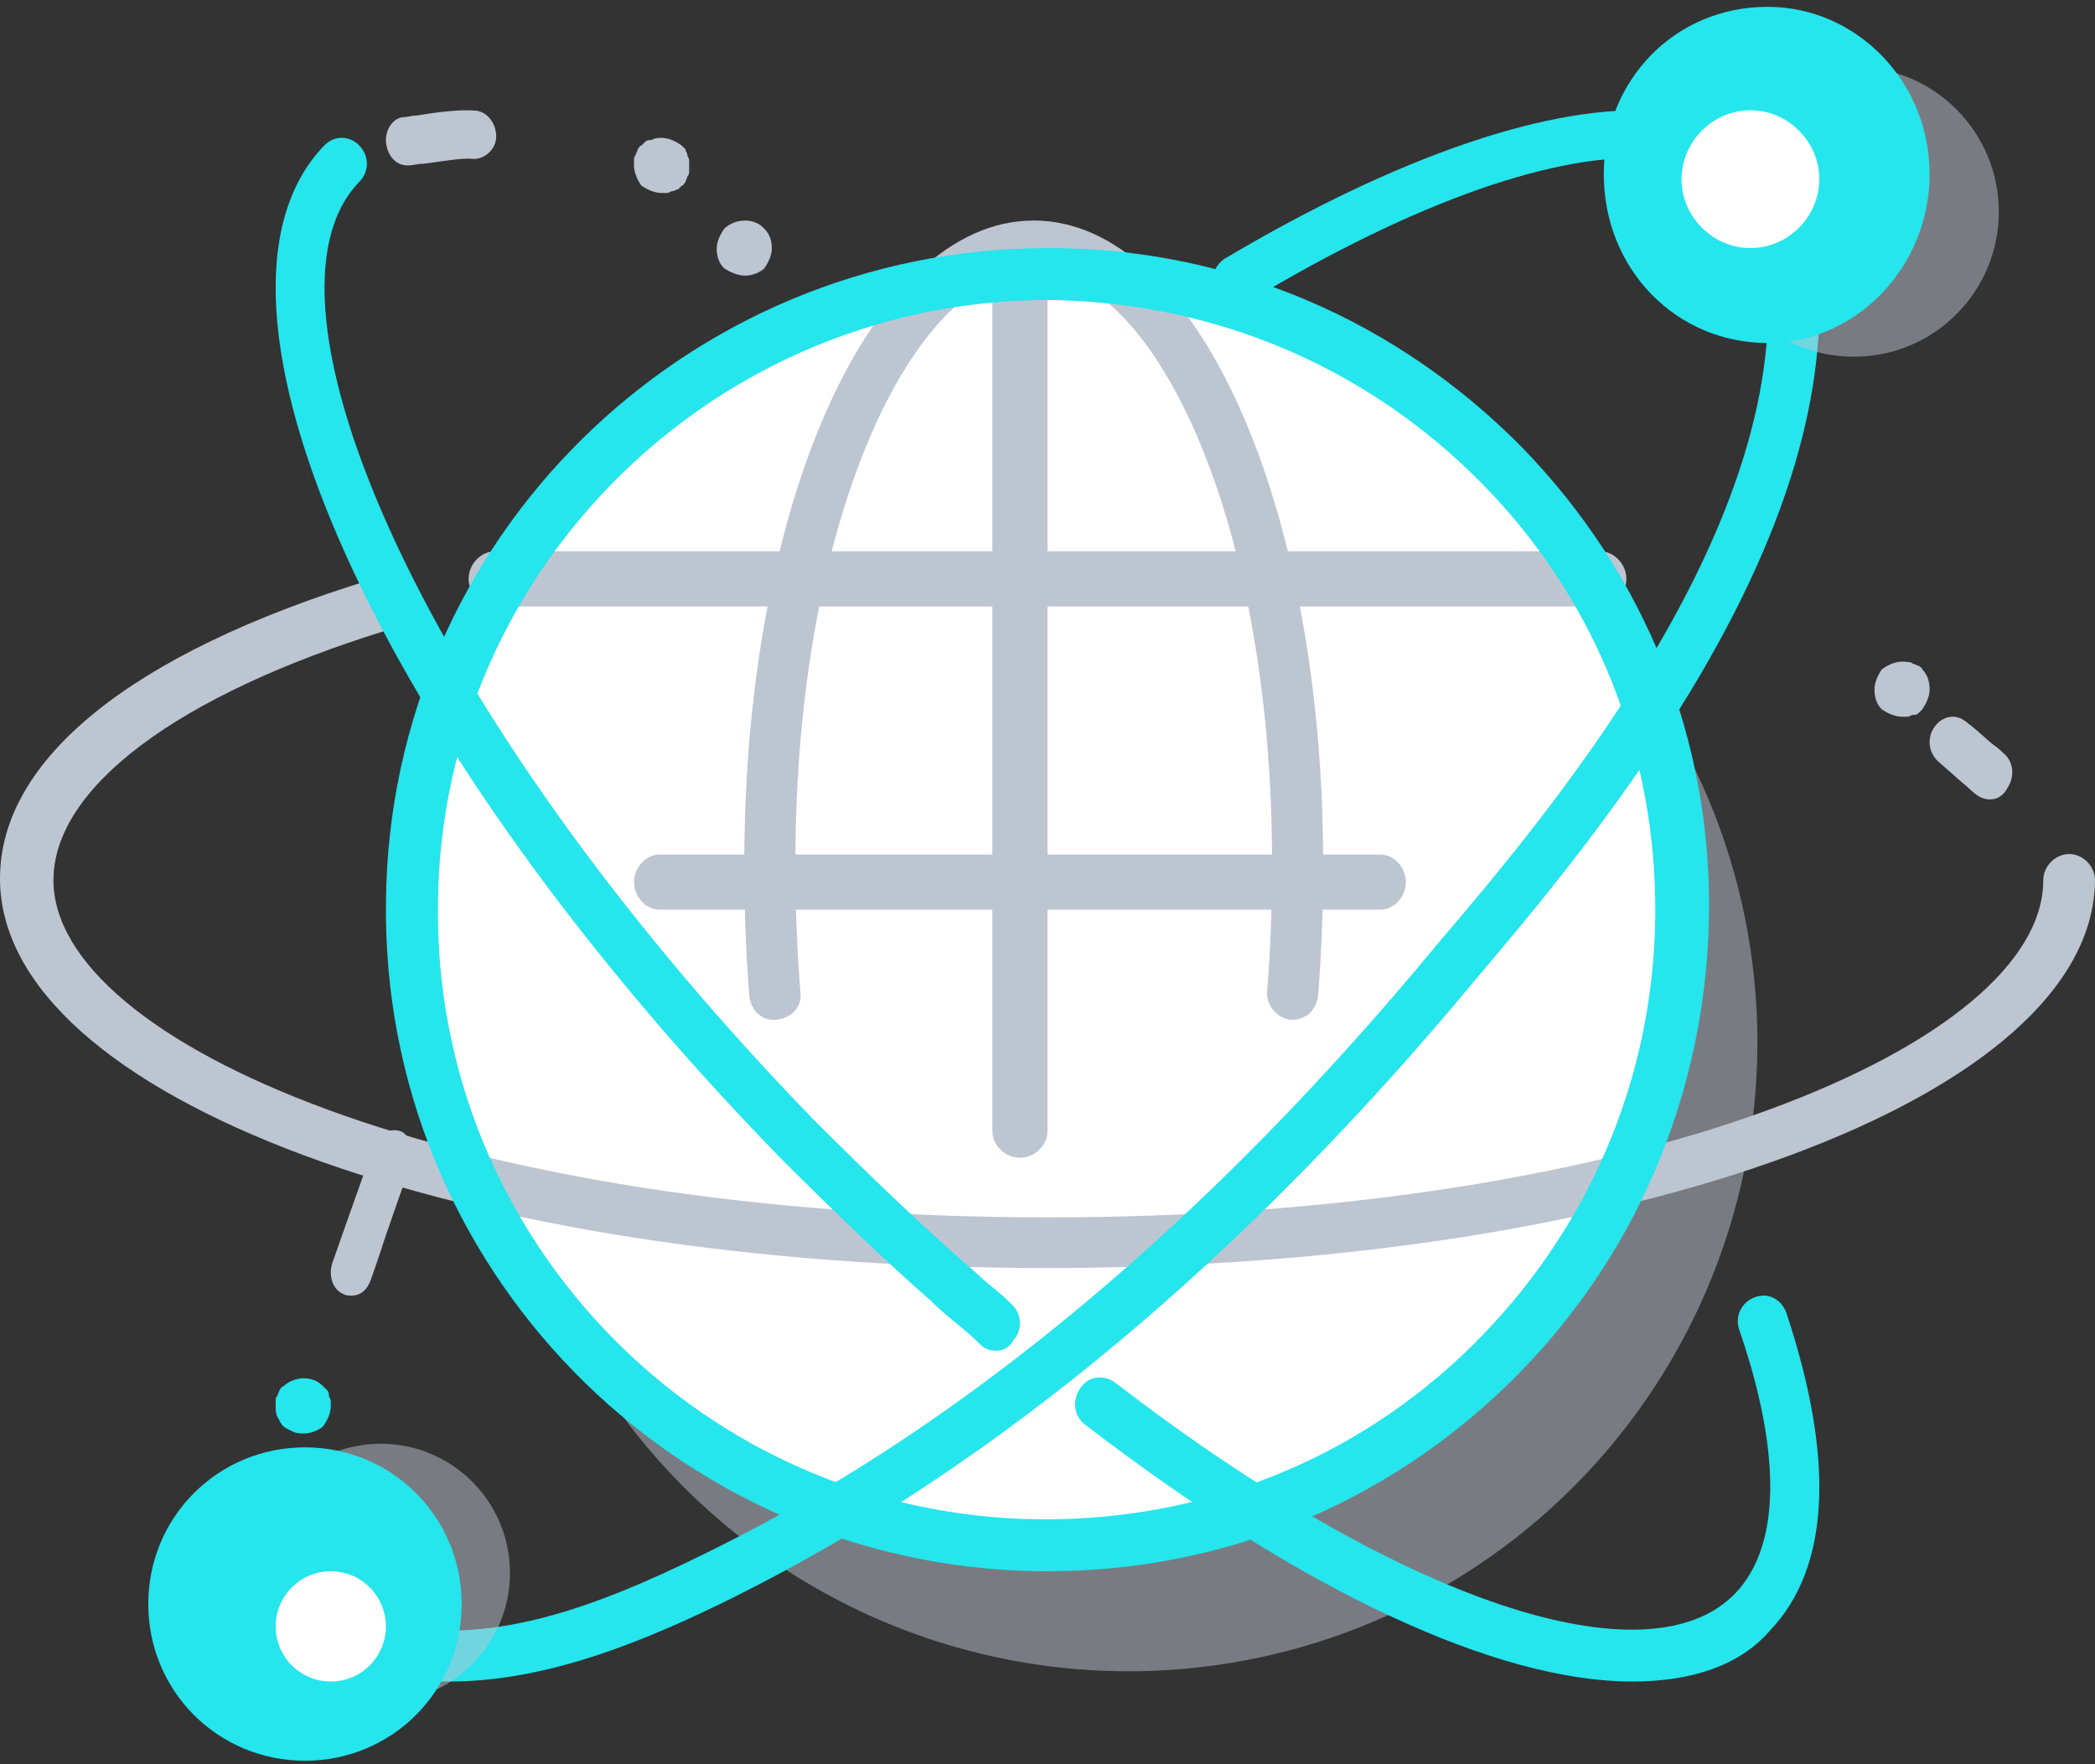 <?xml version="1.0" encoding="UTF-8"?>
<svg width="76px" height="64px" viewBox="0 0 76 64" version="1.1" xmlns="http://www.w3.org/2000/svg" xmlns:xlink="http://www.w3.org/1999/xlink">
    <rect x="0" y="0" width="76" height="64" fill="#333333" stroke="none"/>
    <!-- Generator: Sketch 54.1 (76490) - https://sketchapp.com -->
    <title>icon-25</title>
    <desc>Created with Sketch.</desc>
    <g id="Desktop" stroke="none" stroke-width="1" fill="none" fill-rule="evenodd">
        <g id="Cosa-facciamo-(2)" transform="translate(-762, -1820)">
            <g id="icon-25" transform="translate(762, 1820)">
                <path d="M27.034,10 C26.759,10 26.483,9.869 26.276,9.738 C26.069,9.541 26,9.279 26,9.016 C26,8.754 26.138,8.492 26.276,8.295 C26.69,7.902 27.379,7.902 27.724,8.295 C27.931,8.492 28,8.754 28,9.016 C28,9.279 27.862,9.541 27.724,9.738 C27.586,9.869 27.31,10 27.034,10 Z" id="Path" fill="#BDC5D1"></path>
                <g id="Group" opacity="0.5" transform="translate(18, 15)" fill="#BDC5D1">
                    <circle id="Oval" cx="22.938" cy="22.814" r="22.814"></circle>
                </g>
                <circle id="Oval" fill="#FFFFFF" cx="38" cy="33" r="23"></circle>
                <path d="M37.969,46 C16.701,46 0,39.79 0,31.869 C0,27.559 4.754,23.694 13.449,21.032 C13.949,20.906 14.449,21.159 14.637,21.666 C14.762,22.173 14.512,22.68 14.012,22.87 C6.443,25.215 1.939,28.573 1.939,31.932 C1.939,37.825 16.451,44.162 38.031,44.162 C59.612,44.162 74.123,37.825 74.123,31.932 C74.123,31.425 74.561,30.981 75.062,30.981 C75.562,30.981 76,31.425 76,31.932 C75.937,39.79 59.236,46 37.969,46 Z" id="Path" fill="#BDC5D1"></path>
                <path d="M72.174,29 C72.01,29 71.846,28.94 71.682,28.819 C71.518,28.699 71.354,28.518 71.19,28.397 C70.917,28.156 70.644,27.915 70.37,27.674 C69.988,27.373 69.879,26.83 70.152,26.408 C70.425,25.987 70.917,25.866 71.299,26.167 C71.627,26.408 71.955,26.71 72.228,26.951 C72.392,27.071 72.556,27.192 72.665,27.312 C73.048,27.614 73.102,28.156 72.829,28.578 C72.665,28.879 72.447,29 72.174,29 Z" id="Path" fill="#BDC5D1"></path>
                <path d="M36.147,49 C35.903,49 35.721,48.937 35.538,48.75 C35.295,48.5 34.991,48.249 34.687,47.999 C34.383,47.749 34.079,47.499 33.836,47.249 C32.194,45.81 30.369,44.059 28.362,42.058 C13.644,26.984 6.407,10.848 11.759,5.281 C12.124,4.906 12.671,4.906 13.036,5.281 C13.401,5.657 13.401,6.22 13.036,6.595 C10.968,8.721 11.455,13.475 14.374,19.729 C17.476,26.359 22.889,33.802 29.578,40.682 C31.585,42.683 33.349,44.372 34.991,45.81 C35.295,46.06 35.538,46.311 35.843,46.561 C36.147,46.811 36.451,47.061 36.694,47.311 C37.059,47.624 37.12,48.249 36.755,48.625 C36.633,48.875 36.39,49 36.147,49 Z" id="Path" fill="#25E5ED"></path>
                <path d="M58.048,22 L17.952,22 C17.444,22 17,21.533 17,21 C17,20.467 17.444,20 17.952,20 L58.048,20 C58.556,20 59,20.467 59,21 C59,21.533 58.556,22 58.048,22 Z" id="Path" fill="#BDC5D1"></path>
                <path d="M37,42 C36.467,42 36,41.552 36,41.041 L36,9.959 C36,9.448 36.467,9 37,9 C37.533,9 38,9.448 38,9.959 L38,41.041 C38,41.552 37.533,42 37,42 Z" id="Path" fill="#BDC5D1"></path>
                <path d="M46.888,36.993 C46.888,36.993 46.826,36.993 46.826,36.993 C46.332,36.932 45.962,36.506 45.962,36.019 C46.085,34.557 46.147,32.973 46.147,31.329 C46.147,18.477 41.7,9.827 37.5,9.827 C33.3,9.827 28.853,18.477 28.853,31.329 C28.853,32.912 28.915,34.496 29.038,36.019 C29.1,36.506 28.729,36.932 28.174,36.993 C27.679,37.054 27.247,36.689 27.185,36.141 C27.062,34.618 27,32.973 27,31.329 C27,18.233 31.632,8 37.5,8 C43.368,8 48,18.233 48,31.329 C48,32.973 47.938,34.618 47.815,36.141 C47.753,36.628 47.382,36.993 46.888,36.993 Z" id="Path" fill="#BDC5D1"></path>
                <path d="M44.903,11 C44.603,11 44.303,10.885 44.122,10.597 C43.882,10.193 44.002,9.675 44.423,9.387 C50.729,5.642 56.315,3.74 60.159,4.029 C60.64,4.086 61,4.489 61,4.95 C60.94,5.411 60.52,5.757 60.039,5.757 C56.555,5.469 51.33,7.313 45.384,10.885 C45.204,10.942 45.083,11 44.903,11 Z" id="Path" fill="#25E5ED"></path>
                <path d="M37.999,57 C37.873,57 37.81,57 37.685,57 C24.43,56.812 13.814,45.942 14.002,32.686 L14.002,32.686 C14.128,19.555 24.87,9 37.999,9 C38.125,9 38.187,9 38.313,9 C44.72,9.063 50.688,11.639 55.211,16.225 C59.671,20.812 62.121,26.843 61.995,33.314 C61.87,39.723 59.294,45.754 54.709,50.215 C50.186,54.613 44.281,57 37.999,57 Z M15.887,32.749 C15.699,44.937 25.498,54.99 37.685,55.115 C43.59,55.178 49.181,52.979 53.389,48.832 C57.598,44.686 59.985,39.157 60.048,33.251 C60.111,27.346 57.912,21.754 53.766,17.545 C49.62,13.335 44.155,11.01 38.25,10.885 C26.064,10.759 16.013,20.56 15.887,32.749 L15.887,32.749 Z" id="Shape" fill="#25E5ED" fill-rule="nonzero"></path>
                <path d="M59.208,61 C54.341,61 47.283,57.769 39.373,51.688 C38.947,51.371 38.886,50.801 39.19,50.357 C39.494,49.914 40.042,49.85 40.468,50.167 C50.751,58.086 59.817,61.127 62.981,57.769 C64.989,55.615 64.198,51.434 63.103,48.267 C62.92,47.76 63.163,47.253 63.65,47.063 C64.137,46.873 64.624,47.126 64.806,47.633 C66.571,52.955 66.388,56.882 64.198,59.163 C63.103,60.43 61.338,61 59.208,61 Z" id="Path" fill="#25E5ED"></path>
                <path d="M16.297,61 C15.802,61 15.307,61 14.811,60.938 C14.316,60.876 13.945,60.381 14.007,59.886 C14.069,59.391 14.564,59.019 15.059,59.081 C18.711,59.515 22.486,57.905 26.076,56.11 C35.113,51.592 43.902,44.227 52.134,34.262 C56.095,29.62 64.266,19.903 64.142,10.928 C64.142,10.433 64.575,10 65.07,10 C65.07,10 65.07,10 65.07,10 C65.565,10 65.999,10.433 65.999,10.928 C66.122,20.584 57.643,30.672 53.558,35.5 C45.14,45.65 36.165,53.14 26.819,57.843 C23.477,59.515 19.887,61 16.297,61 Z" id="Path" fill="#25E5ED"></path>
                <path d="M50.079,33 L23.921,33 C23.43,33 23,32.533 23,32 C23,31.467 23.43,31 23.921,31 L50.079,31 C50.57,31 51,31.467 51,32 C51,32.533 50.57,33 50.079,33 Z" id="Path" fill="#BDC5D1"></path>
                <g id="Group" opacity="0.5" transform="translate(9, 52)" fill="#BDC5D1">
                    <circle id="Oval" cx="4.812" cy="5.062" r="4.688"></circle>
                </g>
                <g id="Group" transform="translate(5, 52)" fill="#25E5ED">
                    <circle id="Oval" cx="6.063" cy="6.189" r="4.737"></circle>
                    <path d="M6.063,11.874 C2.905,11.874 0.379,9.347 0.379,6.189 C0.379,3.032 2.905,0.505 6.063,0.505 C9.221,0.505 11.747,3.032 11.747,6.189 C11.747,9.347 9.221,11.874 6.063,11.874 Z M6.063,2.4 C3.979,2.4 2.274,4.105 2.274,6.189 C2.274,8.274 3.979,9.979 6.063,9.979 C8.147,9.979 9.853,8.274 9.853,6.189 C9.853,4.105 8.147,2.4 6.063,2.4 Z" id="Shape" fill-rule="nonzero"></path>
                </g>
                <circle id="Oval" fill="#FFFFFF" cx="12" cy="59" r="2"></circle>
                <g id="Group" opacity="0.5" transform="translate(62, 2)" fill="#BDC5D1">
                    <path d="M10.511,5.683 C10.511,8.556 8.189,10.939 5.256,10.939 C2.322,10.939 0,8.617 0,5.683 C0,2.75 2.322,0.428 5.256,0.428 C8.189,0.428 10.511,2.811 10.511,5.683 Z" id="Path"></path>
                </g>
                <g id="Group" transform="translate(58, 0)" fill="#25E5ED">
                    <path d="M11.28,6.376 C11.28,9.286 9,11.7 6.12,11.7 C3.24,11.7 0.96,9.348 0.96,6.376 C0.96,3.405 3.24,1.052 6.12,1.052 C9,1.052 11.28,3.467 11.28,6.376 Z" id="Path"></path>
                    <path d="M6.12,12.443 C2.82,12.443 0.18,9.781 0.18,6.314 C0.18,2.91 2.76,0.248 6.12,0.248 C9.36,0.248 12,2.971 12,6.314 C12,9.657 9.36,12.443 6.12,12.443 Z M6.12,1.857 C3.66,1.857 1.68,3.838 1.68,6.376 C1.68,8.914 3.6,10.957 6.12,10.957 C8.58,10.957 10.5,8.914 10.5,6.376 C10.5,3.838 8.58,1.857 6.12,1.857 Z" id="Shape" fill-rule="nonzero"></path>
                </g>
                <path d="M66,6.5 C66,7.864 64.864,9 63.5,9 C62.136,9 61,7.864 61,6.5 C61,5.136 62.136,4 63.5,4 C64.864,4 66,5.136 66,6.5 Z" id="Path" fill="#FFFFFF"></path>
                <path d="M69,26 C68.733,26 68.467,25.868 68.267,25.736 C68.067,25.537 68,25.273 68,25.009 C68,24.744 68.133,24.48 68.267,24.282 C68.533,24.083 68.867,23.951 69.2,24.017 C69.267,24.017 69.333,24.017 69.4,24.083 C69.467,24.083 69.533,24.149 69.6,24.149 C69.667,24.215 69.733,24.215 69.733,24.282 C69.933,24.48 70,24.744 70,25.009 C70,25.273 69.867,25.537 69.733,25.736 C69.667,25.802 69.667,25.802 69.6,25.868 C69.533,25.934 69.467,25.934 69.4,25.934 C69.333,25.934 69.267,26 69.2,26 C69.133,26 69.067,26 69,26 Z" id="Path" fill="#BDC5D1"></path>
                <path d="M11.034,52 C10.897,52 10.759,52 10.621,51.934 C10.483,51.869 10.345,51.803 10.276,51.738 C10.207,51.672 10.138,51.541 10.069,51.41 C10,51.279 10,51.148 10,51.016 C10,50.951 10,50.885 10,50.82 C10,50.754 10,50.689 10.069,50.623 C10.069,50.557 10.138,50.492 10.138,50.426 C10.207,50.361 10.207,50.295 10.276,50.295 C10.69,49.902 11.379,49.902 11.724,50.295 C11.793,50.361 11.793,50.361 11.862,50.426 C11.931,50.492 11.931,50.557 11.931,50.623 C11.931,50.689 12,50.754 12,50.82 C12,50.885 12,50.951 12,51.016 C12,51.279 11.862,51.541 11.724,51.738 C11.586,51.869 11.31,52 11.034,52 Z" id="Path" fill="#25E5ED"></path>
                <path d="M12.753,47 C12.654,47 12.554,47 12.455,46.943 C12.057,46.774 11.908,46.265 12.057,45.813 C12.156,45.53 12.355,44.965 12.554,44.4 C12.952,43.27 13.4,42.026 13.599,41.461 C13.798,41.065 14.246,40.896 14.594,41.065 C14.942,41.292 15.092,41.8 14.942,42.196 C14.743,42.648 14.296,43.948 13.947,44.965 C13.748,45.587 13.549,46.152 13.45,46.435 C13.301,46.83 13.052,47 12.753,47 Z" id="Path" fill="#BDC5D1"></path>
                <path d="M24,7 C23.733,7 23.467,6.868 23.267,6.736 C23.133,6.537 23,6.273 23,6.009 C23,5.943 23,5.876 23,5.81 C23,5.744 23,5.678 23.067,5.612 C23.067,5.546 23.133,5.48 23.133,5.414 C23.2,5.348 23.2,5.282 23.267,5.282 C23.333,5.215 23.333,5.215 23.4,5.149 C23.467,5.083 23.533,5.083 23.6,5.083 C23.667,5.083 23.733,5.017 23.8,5.017 C24.133,4.951 24.467,5.083 24.733,5.282 C24.8,5.348 24.8,5.348 24.867,5.414 C24.867,5.48 24.933,5.546 24.933,5.612 C24.933,5.678 25,5.744 25,5.81 C25,5.876 25,5.943 25,6.009 C25,6.075 25,6.141 25,6.207 C25,6.273 25,6.339 24.933,6.405 C24.933,6.471 24.867,6.537 24.867,6.603 C24.8,6.67 24.8,6.736 24.733,6.736 C24.667,6.802 24.667,6.802 24.6,6.868 C24.533,6.868 24.467,6.934 24.4,6.934 C24.333,6.934 24.267,7 24.2,7 C24.133,7 24.067,7 24,7 Z" id="Path" fill="#BDC5D1"></path>
                <path d="M14.774,6 C14.364,6 14.057,5.65 14.006,5.183 C13.954,4.716 14.262,4.249 14.671,4.249 C14.774,4.249 14.927,4.191 15.132,4.191 C15.798,4.074 16.72,3.957 17.283,4.016 C17.693,4.074 18,4.482 18,4.949 C18,5.416 17.59,5.767 17.181,5.767 C16.771,5.708 15.9,5.883 15.337,5.942 C15.132,5.942 14.979,6 14.825,6 C14.825,6 14.774,6 14.774,6 Z" id="Path" fill="#BDC5D1"></path>
            </g>
        </g>
    </g>
</svg>